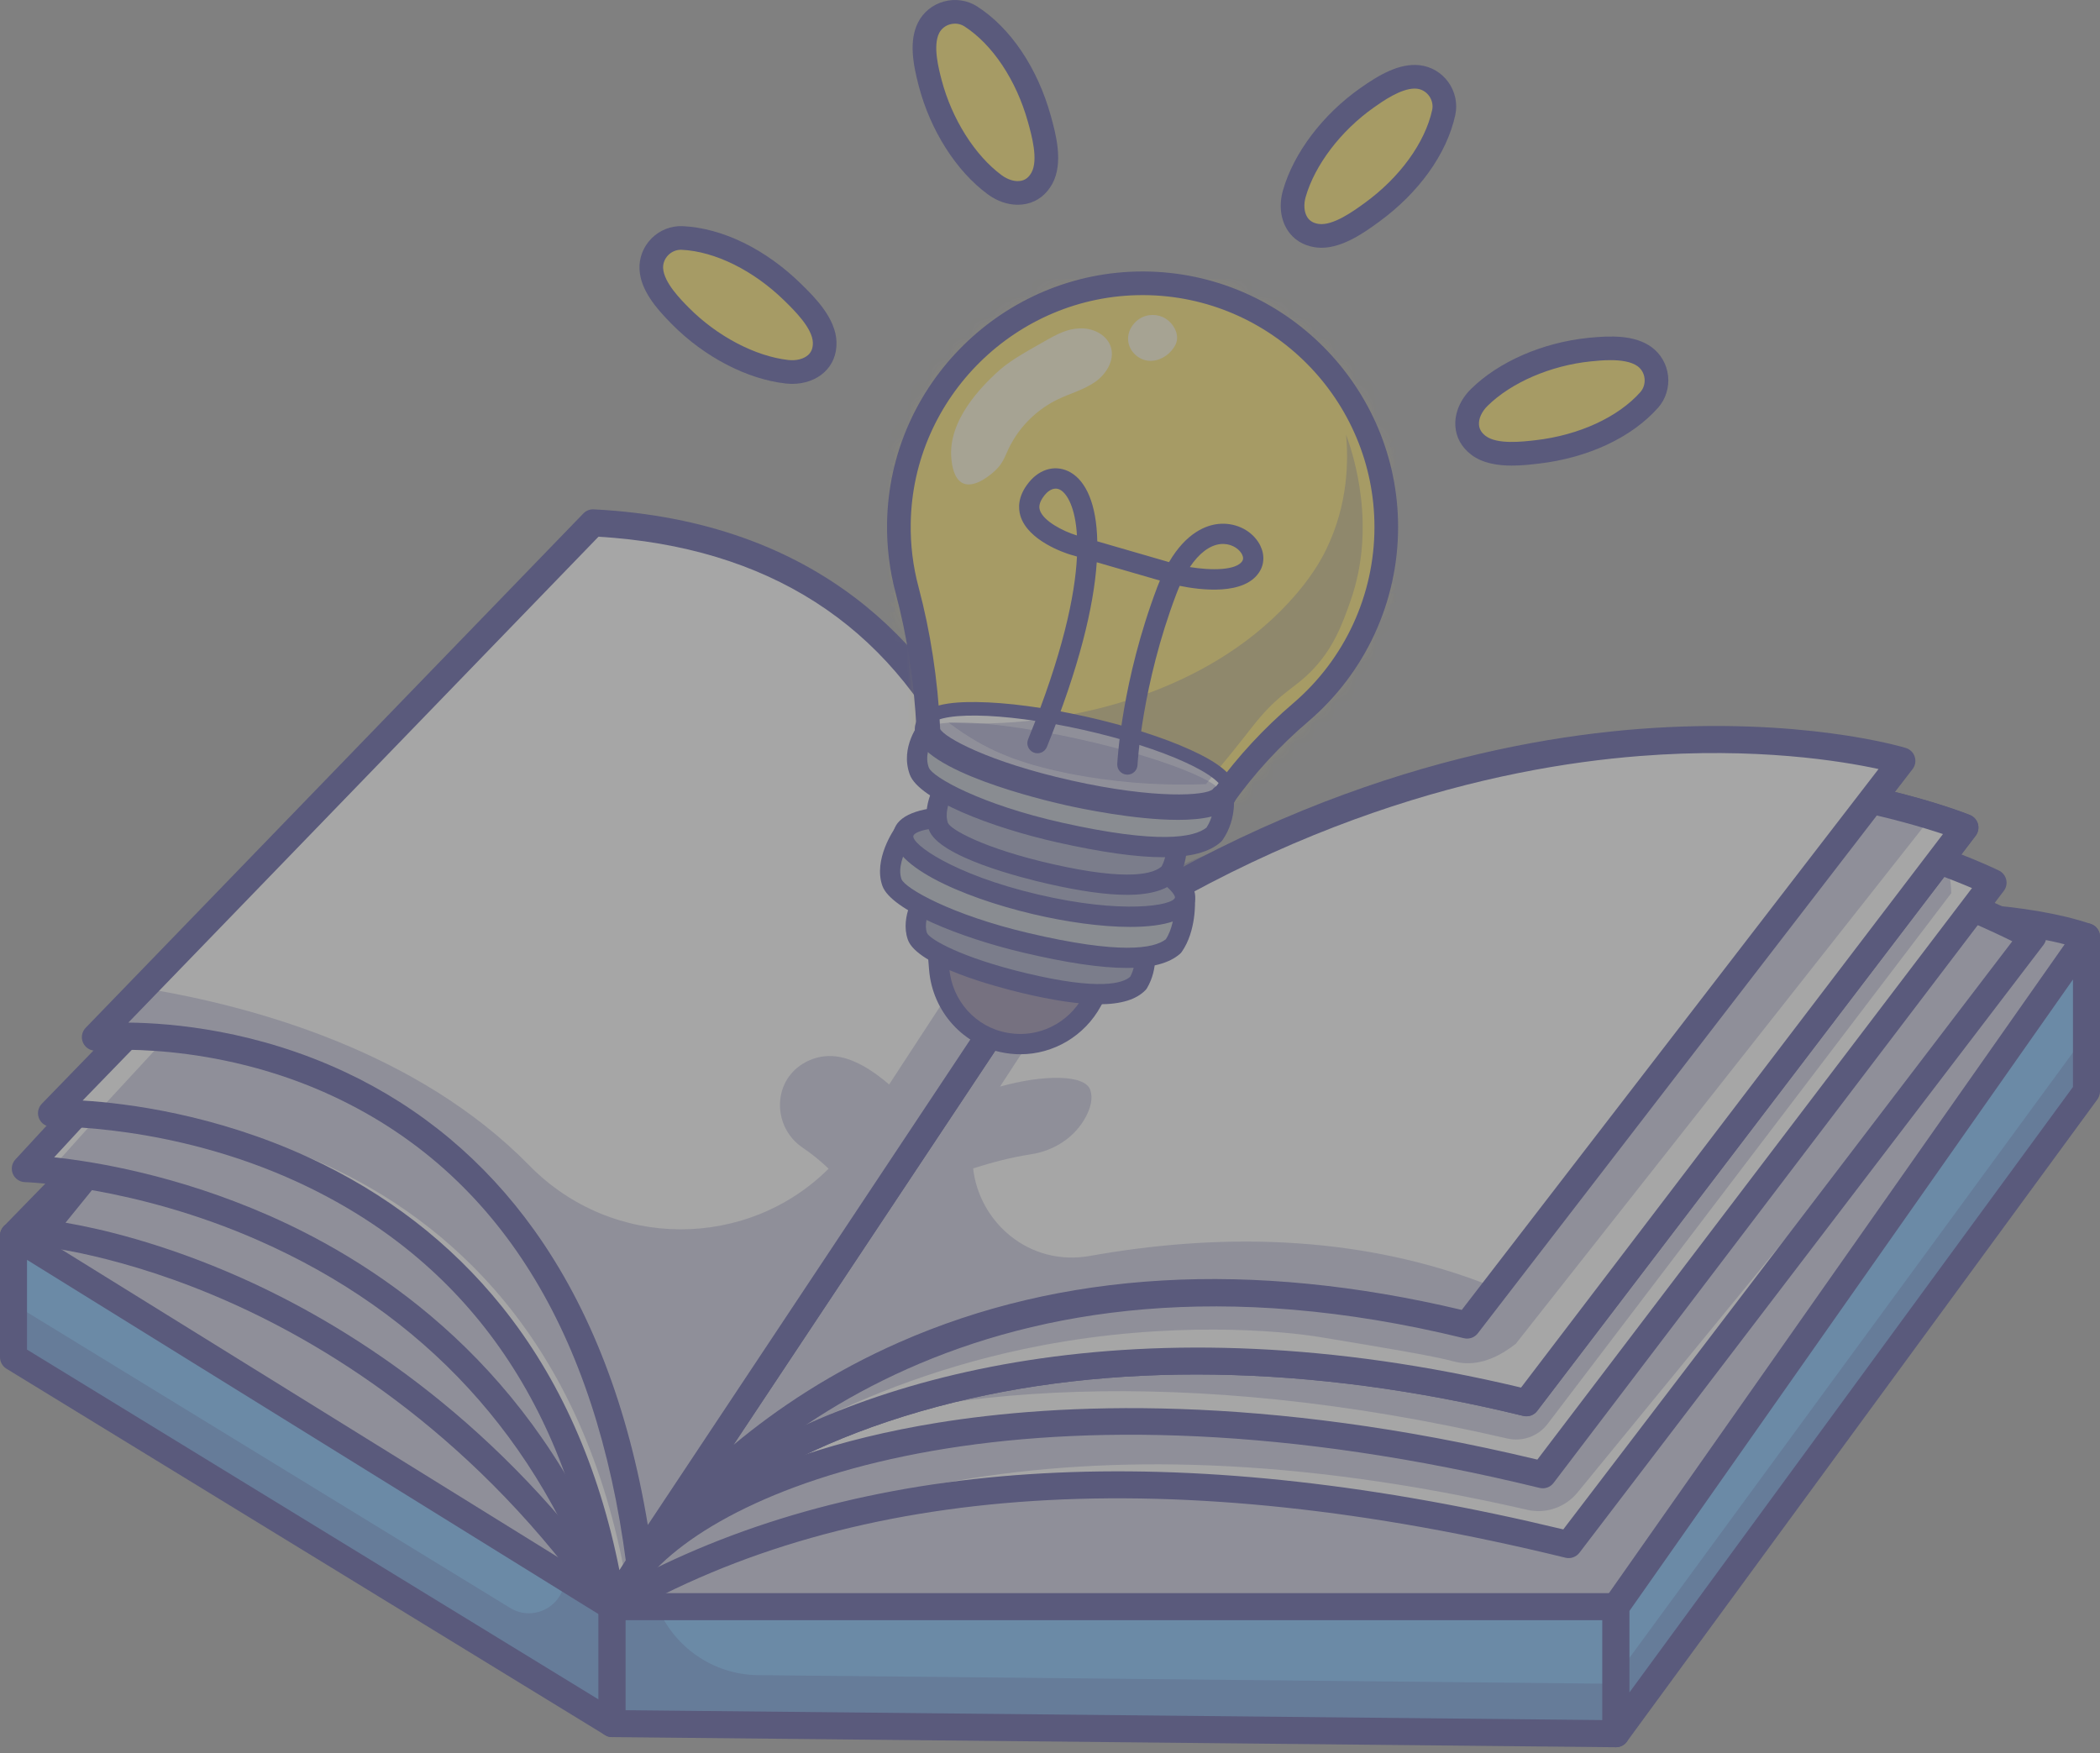 <svg width="103" height="86" viewBox="0 0 103 86" fill="none" xmlns="http://www.w3.org/2000/svg">
<rect x="0" y="0" width="103" height="86" fill="#808080" stroke="none"/>
<g id="Group" opacity="0.3">
<g id="Group_2">
<path id="Vector" d="M0.662 60.606L30.022 30.484L47.952 50.916C47.952 50.916 90.135 41.806 102.337 45.947L79.258 81.922L30.022 81.146L0.662 60.606Z" fill="white"/>
<g id="Group_3" opacity="0.3">
<path id="Vector_2" d="M0.662 60.606L30.022 30.484L47.952 50.916C47.952 50.916 90.135 41.806 102.337 45.947L79.258 81.922L30.022 81.146L0.662 60.606Z" fill="#000072"/>
</g>
<path id="Vector_3" d="M79.258 82.585H79.247L30.011 81.808C29.879 81.806 29.75 81.764 29.642 81.689L0.283 61.149C0.123 61.038 0.021 60.862 0.003 60.669C-0.015 60.475 0.052 60.283 0.188 60.144L29.548 30.022C29.677 29.89 29.856 29.817 30.04 29.822C30.224 29.827 30.399 29.909 30.52 30.048L48.194 50.188C52.708 49.229 90.796 41.331 102.55 45.32C102.744 45.386 102.896 45.536 102.963 45.729C103.03 45.921 103.005 46.134 102.895 46.306L79.816 82.28C79.694 82.47 79.484 82.585 79.258 82.585L79.258 82.585ZM30.235 80.486L78.9 81.254L101.305 46.329C88.434 42.924 48.503 51.475 48.092 51.564C47.856 51.615 47.613 51.534 47.455 51.354L29.997 31.46L1.681 60.51L30.236 80.486H30.235Z" fill="#000072"/>
</g>
<path id="Vector_4" d="M0.662 60.606V66.569L30.021 84.541V78.806L0.662 60.606Z" fill="#39A1FF"/>
<g id="Group_4" opacity="0.3">
<path id="Vector_5" d="M27.703 77.368C27.703 78.744 26.196 79.588 25.023 78.87L0.662 63.958V66.569L30.022 84.541V78.806L27.703 77.368Z" fill="#000072"/>
</g>
<path id="Vector_6" d="M30.022 85.204C29.902 85.204 29.782 85.171 29.676 85.106L0.316 67.134C0.12 67.014 0 66.8 0 66.569V60.606C0 60.366 0.13 60.145 0.34 60.028C0.55 59.911 0.807 59.917 1.012 60.043L30.371 78.243C30.566 78.364 30.685 78.576 30.685 78.806V84.541C30.685 84.781 30.555 85.002 30.346 85.119C30.245 85.176 30.133 85.204 30.022 85.204H30.022ZM1.325 66.198L29.359 83.359V79.174L1.325 61.796V66.198Z" fill="#000072"/>
<path id="Vector_7" d="M30.021 78.806V84.541L79.258 85.038V78.806H30.021Z" fill="#39A1FF"/>
<g id="Group_5" opacity="0.3">
<path id="Vector_8" d="M37.19 82.166C34.95 82.143 33.042 80.76 32.244 78.806H30.023V84.541L79.259 85.038V82.59L37.19 82.166H37.19Z" fill="#000072"/>
</g>
<path id="Vector_9" d="M79.258 85.701H79.251L30.015 85.204C29.652 85.2 29.359 84.904 29.359 84.541V78.806C29.359 78.44 29.656 78.144 30.022 78.144H79.258C79.624 78.144 79.92 78.44 79.92 78.806V85.038C79.92 85.215 79.85 85.384 79.724 85.509C79.6 85.632 79.432 85.701 79.258 85.701ZM30.684 83.885L78.596 84.369V79.468H30.684V83.885Z" fill="#000072"/>
<path id="Vector_10" d="M102.337 45.947L79.258 78.806V85.038L102.337 53.532V45.947Z" fill="#FF926B"/>
<path id="Vector_11" d="M102.337 45.947L79.258 78.806V85.038L102.337 53.532V45.947Z" fill="#39A1FF"/>
<g id="Group_6" opacity="0.3">
<path id="Vector_12" d="M79.258 85.038L102.337 53.532V50.717L79.258 82.222V85.038Z" fill="#000072"/>
</g>
<path id="Vector_13" d="M79.258 85.701C79.189 85.701 79.12 85.69 79.052 85.668C78.78 85.579 78.596 85.325 78.596 85.038V78.806C78.596 78.67 78.637 78.537 78.716 78.425L101.795 45.566C101.961 45.33 102.261 45.228 102.537 45.315C102.813 45.403 103 45.658 103 45.947V53.533C103 53.673 102.955 53.81 102.872 53.924L79.793 85.429C79.665 85.603 79.465 85.7 79.258 85.7L79.258 85.701ZM79.92 79.016V83.013L101.674 53.316V48.044L79.92 79.016Z" fill="#000072"/>
<g id="Group_7">
<path id="Vector_14" d="M30.021 78.806L48.446 50C48.446 50 49.48 33.098 28.089 28.259L1.959 60.469C1.959 60.469 18.192 61.849 30.021 78.806Z" fill="white"/>
<g id="Group_8" opacity="0.3">
<path id="Vector_15" d="M30.021 78.806L48.446 50C48.446 50 49.48 33.098 28.089 28.259L1.959 60.469C1.959 60.469 18.192 61.849 30.021 78.806Z" fill="#000072"/>
</g>
<path id="Vector_16" d="M30.021 79.469C29.805 79.469 29.602 79.363 29.478 79.185C23.471 70.573 16.298 66.124 11.339 63.908C5.957 61.502 1.943 61.132 1.902 61.129C1.658 61.107 1.445 60.953 1.35 60.727C1.254 60.501 1.29 60.241 1.444 60.051L27.574 27.842C27.733 27.646 27.988 27.557 28.235 27.613C39.537 30.17 44.613 36.113 46.881 40.648C49.348 45.581 49.118 49.861 49.107 50.041C49.1 50.154 49.065 50.263 49.004 50.358L30.579 79.164C30.46 79.35 30.256 79.465 30.035 79.469C30.03 79.469 30.026 79.469 30.021 79.469V79.469ZM3.214 59.974C4.835 60.251 7.968 60.956 11.824 62.673C16.795 64.886 23.915 69.263 29.992 77.622L47.789 49.797C47.802 48.988 47.736 45.285 45.666 41.181C42.593 35.086 36.766 30.988 28.343 28.998L3.214 59.974V59.974Z" fill="#000072"/>
</g>
<g id="Group_9">
<path id="Vector_17" d="M30.021 78.806L48.446 50C48.446 50 49.48 33.098 28.089 28.259L1.241 57.321C1.241 57.321 22.719 57.873 30.021 78.806Z" fill="white"/>
<g id="Group_10" opacity="0.3">
<path id="Vector_18" d="M30.523 78.806L48.446 50C48.446 50 49.452 33.098 28.643 28.259L2.526 57.321C2.526 57.321 23.42 57.873 30.523 78.806H30.523Z" fill="#000072"/>
</g>
<path id="Vector_19" d="M30.022 79.468C29.996 79.468 29.97 79.467 29.944 79.464C29.692 79.434 29.479 79.264 29.396 79.024C26.436 70.541 20.81 64.423 12.673 60.841C6.577 58.157 1.277 57.985 1.224 57.983C0.965 57.976 0.733 57.818 0.631 57.578C0.53 57.339 0.579 57.063 0.755 56.872L27.602 27.81C27.763 27.636 28.004 27.561 28.235 27.613C39.538 30.17 44.614 36.112 46.882 40.648C49.349 45.581 49.119 49.861 49.108 50.041C49.101 50.153 49.066 50.262 49.005 50.357L30.58 79.163C30.457 79.355 30.246 79.469 30.022 79.469L30.022 79.468ZM2.657 56.765C4.683 56.983 8.675 57.64 13.16 59.607C18.785 62.074 26.195 67.135 30.181 77.327L47.79 49.797C47.803 48.988 47.736 45.285 45.667 41.181C42.59 35.079 36.754 30.979 28.315 28.991L2.657 56.765Z" fill="#000072"/>
</g>
<g id="Group_11">
<path id="Vector_20" d="M30.023 78.806L48.447 50C48.447 50 49.481 33.098 28.09 28.259L2.526 54.602C2.526 54.602 26.199 53.898 30.023 78.806Z" fill="white"/>
<g id="Group_12" opacity="0.3">
<path id="Vector_21" d="M30.911 78.806L48.447 50C48.447 50 49.43 33.098 29.071 28.259L4.741 54.602C4.741 54.602 27.272 53.898 30.911 78.806H30.911Z" fill="#000072"/>
</g>
<path id="Vector_22" d="M30.022 79.468C29.977 79.468 29.931 79.464 29.885 79.454C29.615 79.397 29.409 79.179 29.367 78.906C27.82 68.831 22.855 61.792 14.61 57.987C8.424 55.132 2.602 55.262 2.545 55.264C2.271 55.271 2.028 55.115 1.92 54.869C1.811 54.622 1.862 54.334 2.05 54.141L27.613 27.798C27.774 27.632 28.01 27.562 28.235 27.613C39.538 30.17 44.614 36.113 46.882 40.648C49.349 45.581 49.119 49.861 49.108 50.041C49.101 50.154 49.066 50.263 49.005 50.358L30.58 79.164C30.457 79.356 30.245 79.469 30.022 79.469V79.468ZM4.052 53.981C6.26 54.117 10.547 54.663 15.117 56.761C18.925 58.51 22.126 60.98 24.63 64.102C27.445 67.61 29.375 71.949 30.381 77.016L47.791 49.797C47.803 48.989 47.737 45.285 45.668 41.181C42.589 35.077 36.749 30.976 28.305 28.989L4.052 53.981V53.981Z" fill="#000072"/>
</g>
<path id="Vector_23" d="M50.227 48.219L30.021 78.806C38.731 73.774 53.059 69.921 76.939 75.762L99.703 45.943C99.703 45.943 73.372 31.277 50.227 48.219V48.219Z" fill="white"/>
<g id="Group_13" opacity="0.3">
<path id="Vector_24" d="M50.227 48.219L30.021 78.806C38.55 73.879 51.938 68.784 74.911 74.057C75.824 74.267 76.776 73.936 77.37 73.212L99.703 45.944C99.703 45.944 73.372 31.277 50.227 48.219Z" fill="#000072"/>
</g>
<path id="Vector_25" d="M30.022 79.468C29.844 79.468 29.668 79.397 29.539 79.26C29.329 79.036 29.3 78.697 29.469 78.441L49.674 47.854C49.718 47.789 49.772 47.731 49.836 47.685C55.198 43.76 61.177 41.196 67.607 40.064C72.745 39.16 78.177 39.163 83.752 40.074C93.233 41.624 99.753 45.213 100.026 45.365C100.194 45.458 100.313 45.62 100.352 45.809C100.391 45.997 100.347 46.193 100.23 46.346L77.466 76.164C77.306 76.374 77.037 76.468 76.782 76.406C57.538 71.699 41.917 72.699 30.353 79.38C30.25 79.44 30.135 79.468 30.022 79.468ZM50.714 48.684L32.016 76.989C43.525 71.309 58.53 70.645 76.675 75.017L98.698 46.169C96.787 45.22 91.037 42.601 83.493 41.375C75.007 39.995 62.443 40.147 50.714 48.684Z" fill="#000072"/>
<path id="Vector_26" d="M50.227 48.219L31.044 77.258C35.474 71.488 51.789 66.498 75.669 72.339L97.754 43.297C97.754 43.297 73.373 31.277 50.227 48.219Z" fill="white"/>
<g id="Group_14" opacity="0.3">
<path id="Vector_27" d="M49.505 47.025L35.623 68.039C34.581 69.616 36.174 71.594 37.942 70.923C45.602 68.017 58.035 66.876 73.924 70.558C74.669 70.73 75.446 70.45 75.908 69.842L95.705 43.809C95.663 42.562 95.338 41.587 94.841 40.814C88.971 31.677 54.987 44.452 50.308 46.243C50.041 46.504 49.773 46.764 49.505 47.025L49.505 47.025Z" fill="#000072"/>
</g>
<path id="Vector_28" d="M31.044 77.921C30.911 77.921 30.776 77.881 30.66 77.798C30.369 77.591 30.295 77.191 30.491 76.893L49.675 47.854C49.718 47.789 49.773 47.731 49.836 47.685C55.189 43.766 61.055 41.065 67.272 39.657C72.243 38.53 77.446 38.224 82.736 38.746C91.741 39.634 97.794 42.578 98.048 42.703C98.225 42.79 98.354 42.953 98.4 43.145C98.445 43.337 98.402 43.541 98.282 43.698L76.197 72.74C76.038 72.95 75.768 73.045 75.512 72.982C50.764 66.93 35.425 72.641 31.57 77.662C31.44 77.831 31.243 77.921 31.044 77.921V77.921ZM50.715 48.684L34.166 73.735C37.114 71.945 41.181 70.567 45.957 69.79C51.945 68.817 61.895 68.349 75.404 71.593L96.722 43.56C94.849 42.761 89.566 40.744 82.555 40.059C74.504 39.273 62.454 40.134 50.714 48.684L50.715 48.684Z" fill="#000072"/>
<g id="Group_15">
<path id="Vector_29" d="M50.227 48.219L31.371 76.605C35.801 70.834 50.988 62.964 74.868 68.805L96.374 40.592C96.374 40.592 73.372 31.278 50.227 48.22V48.219Z" fill="white"/>
<path id="Vector_30" d="M31.371 77.268C31.238 77.268 31.103 77.228 30.986 77.144C30.695 76.937 30.622 76.536 30.82 76.239L49.675 47.853C49.719 47.788 49.773 47.731 49.836 47.684C61.942 38.823 74.008 37.197 81.996 37.39C90.661 37.601 96.383 39.88 96.623 39.977C96.814 40.055 96.958 40.217 97.013 40.416C97.067 40.616 97.026 40.829 96.901 40.993L75.395 69.207C75.236 69.416 74.967 69.512 74.711 69.449C64.322 66.908 54.392 66.749 45.997 68.991C36.724 71.467 32.86 75.754 31.897 77.008C31.767 77.178 31.57 77.267 31.371 77.267V77.268ZM50.714 48.684L34.913 72.471C42.121 67.48 55.902 63.593 74.604 68.06L95.298 40.91C93.421 40.284 88.49 38.866 81.908 38.713C74.158 38.529 62.467 40.119 50.714 48.684Z" fill="#000072"/>
</g>
<path id="Vector_31" d="M50.227 48.219L31.371 76.605C35.801 70.834 50.988 62.964 74.868 68.805L96.374 40.592C96.374 40.592 73.373 31.278 50.227 48.22V48.219Z" fill="white"/>
<path id="Vector_32" d="M31.371 77.268C31.238 77.268 31.103 77.228 30.986 77.144C30.695 76.937 30.622 76.536 30.82 76.239L49.675 47.853C49.719 47.788 49.773 47.731 49.836 47.684C61.942 38.823 74.008 37.197 81.996 37.39C90.661 37.601 96.383 39.88 96.623 39.977C96.814 40.055 96.958 40.217 97.013 40.416C97.067 40.616 97.026 40.829 96.901 40.993L75.395 69.207C75.236 69.416 74.967 69.512 74.711 69.449C64.322 66.908 54.392 66.749 45.997 68.991C36.724 71.467 32.86 75.754 31.897 77.008C31.767 77.178 31.57 77.267 31.371 77.267V77.268ZM50.714 48.684L34.913 72.471C42.121 67.48 55.902 63.593 74.604 68.06L95.298 40.91C93.421 40.284 88.49 38.866 81.908 38.713C74.158 38.529 62.467 40.119 50.714 48.684Z" fill="#000072"/>
<g id="Group_16" opacity="0.3">
<path id="Vector_33" d="M48.97 47.431L30.378 73.618C33.399 72.413 36.421 71.209 39.443 70.005C42.53 68.422 46.433 66.882 51.073 65.998C57.462 64.781 62.835 65.269 64.738 65.584C67.918 66.11 70.225 66.492 71.309 66.779C71.356 66.792 71.489 66.827 71.674 66.849C72.727 66.974 73.664 66.449 74.347 65.912L94.47 40.394C94.47 40.394 71.791 31.801 48.97 47.431Z" fill="#000072"/>
</g>
<path id="Vector_34" d="M50.227 48.219L31.371 76.605C35.801 70.834 48.078 59.155 71.958 64.996L93.282 37.321C93.282 37.321 73.372 31.277 50.227 48.219Z" fill="white"/>
<path id="Vector_35" d="M31.371 77.268C31.238 77.268 31.103 77.228 30.986 77.144C30.695 76.937 30.622 76.536 30.82 76.239L49.675 47.853C49.719 47.788 49.773 47.731 49.836 47.684C61.918 38.841 73.116 36.317 80.383 35.756C88.287 35.148 93.266 36.624 93.475 36.687C93.683 36.75 93.847 36.912 93.913 37.119C93.98 37.327 93.94 37.553 93.807 37.725L72.483 65.4C72.323 65.608 72.055 65.701 71.801 65.639C48.111 59.845 36.003 71.66 31.897 77.009C31.767 77.178 31.57 77.268 31.371 77.268ZM50.714 48.684L35.973 70.875C38.145 69.063 40.834 67.28 44.104 65.84C52.072 62.329 61.354 61.795 71.696 64.251L92.138 37.721C90.348 37.331 86.141 36.633 80.417 37.083C73.357 37.637 62.48 40.101 50.714 48.684H50.714Z" fill="#000072"/>
<path id="Vector_36" d="M31.371 76.605L50.227 48.219C50.227 48.219 50.132 26.721 29.09 25.646L4.679 50.875C4.679 50.875 27.71 48.461 31.371 76.605H31.371Z" fill="white"/>
<path id="Vector_37" d="M31.371 77.268C31.321 77.268 31.271 77.262 31.221 77.251C30.952 77.188 30.75 76.965 30.714 76.691C29.23 65.284 24.422 57.587 16.424 53.811C10.442 50.987 4.803 51.528 4.747 51.534C4.469 51.56 4.204 51.415 4.082 51.164C3.961 50.914 4.008 50.614 4.202 50.414L28.613 25.185C28.746 25.048 28.93 24.971 29.123 24.984C40.317 25.556 45.646 31.86 48.145 37.048C50.833 42.628 50.888 47.991 50.889 48.217C50.889 48.348 50.851 48.477 50.778 48.586L31.922 76.972C31.798 77.16 31.589 77.268 31.37 77.268L31.371 77.268ZM6.294 50.158C8.499 50.181 12.588 50.548 16.933 52.586C20.646 54.327 23.762 56.931 26.194 60.326C28.947 64.166 30.82 69.03 31.774 74.8L49.559 48.028C49.522 47.025 49.226 42.319 46.932 37.583C43.56 30.617 37.647 26.83 29.355 26.325L6.294 50.159L6.294 50.158Z" fill="#000072"/>
<g id="Group_17" opacity="0.3">
<path id="Vector_38" d="M53.468 61.601C50.455 62.139 48.021 59.927 47.73 57.31C48.655 57.014 49.624 56.762 50.569 56.618C51.709 56.444 52.734 55.781 53.268 54.76C53.496 54.324 53.616 53.864 53.474 53.456C53.206 52.688 51.141 52.709 49.05 53.297L54.059 45.602C52.794 46.408 51.516 47.276 50.227 48.219C50.227 48.219 50.218 46.431 49.703 43.862L43.61 53.193C42.794 52.488 41.796 51.848 40.83 51.8C40.278 51.772 39.781 51.924 39.361 52.186C37.864 53.121 37.907 55.31 39.371 56.296C39.745 56.548 40.184 56.885 40.641 57.323C36.677 61.275 30.073 61.36 25.957 57.161C20.515 51.609 12.546 49.368 7.012 48.463L4.679 50.875C4.679 50.875 27.71 48.461 31.371 76.605C35.802 70.834 48.078 59.155 71.958 64.996L73.363 63.173C66.501 60.381 59.312 60.556 53.468 61.601Z" fill="#000072"/>
</g>
<g id="Group_18" opacity="0.55">
<g id="Clip path group">
<mask id="mask0_10494_616" style="mask-type:luminance" maskUnits="userSpaceOnUse" x="44" y="13" width="24" height="27">
<g id="clippath">
<path id="Vector_39" d="M67.994 25.85C67.994 29.488 66.368 32.744 63.805 34.935C62.359 36.171 61.069 37.567 59.974 39.113L59.927 39.08C59.396 39.774 56.177 39.69 52.426 38.85C48.656 38.006 45.697 36.704 45.537 35.85C45.537 35.815 45.535 35.78 45.532 35.747V35.741C45.419 33.444 45.083 31.163 44.49 28.936C44.21 27.89 44.069 26.787 44.089 25.645C44.197 19.137 49.587 13.866 56.094 13.896C62.672 13.926 67.994 19.266 67.994 25.851L67.994 25.85Z" fill="white"/>
</g>
</mask>
<g mask="url(#mask0_10494_616)">
<g id="Group_19">
<path id="Vector_40" d="M67.994 13.866H44.069V39.774H67.994V13.866Z" fill="#FFE610"/>
<path id="Vector_41" d="M51.051 39.956H47.373V40.888C46.175 40.562 45.004 40.178 43.863 39.741H43.887V13.684H68.176V39.956H51.051V39.956Z" fill="#FFE610"/>
<path id="Vector_42" d="M51.138 41.165C48.67 40.756 46.302 40.106 44.054 39.245C43.773 39.137 43.494 39.026 43.217 38.911H43.887V13.684H68.176V39.675H68.89C67.786 40.057 66.66 40.387 65.516 40.662V39.956H51.137V41.165L51.138 41.165Z" fill="#FFE611"/>
<path id="Vector_43" d="M51.224 40.64C48.793 40.237 46.46 39.597 44.245 38.748C43.968 38.642 43.693 38.532 43.42 38.42H43.887V13.684H68.176V39.172H68.716C67.629 39.549 66.519 39.874 65.392 40.145V39.956H51.224V40.64H51.224Z" fill="#FFE512"/>
<path id="Vector_44" d="M51.311 40.115C48.916 39.719 46.618 39.088 44.436 38.252C43.89 38.042 43.352 37.821 42.821 37.586H43.887V13.684H68.175V38.669H68.543C67.471 39.04 66.378 39.36 65.267 39.627C60.826 40.695 56.101 40.909 51.311 40.115L51.311 40.115Z" fill="#FFE513"/>
<path id="Vector_45" d="M51.399 39.591C49.04 39.2 46.776 38.579 44.627 37.755C44.09 37.55 43.56 37.331 43.037 37.1H43.888V13.684H68.176V38.166H68.37C67.314 38.532 66.238 38.847 65.144 39.11C60.77 40.162 56.117 40.373 51.399 39.591V39.591Z" fill="#FEE414"/>
<path id="Vector_46" d="M51.485 39.066C49.163 38.681 46.934 38.07 44.818 37.259C44.289 37.056 43.767 36.841 43.252 36.614H43.887V13.684H68.176V37.664H68.196C67.157 38.023 66.097 38.334 65.02 38.593C60.712 39.628 56.131 39.837 51.485 39.066Z" fill="#FEE415"/>
<path id="Vector_47" d="M51.573 38.542C49.286 38.163 47.092 37.561 45.009 36.763C44.488 36.563 43.974 36.351 43.468 36.127H43.888V13.684H68.176V36.886H68.786C68.533 36.981 68.278 37.073 68.022 37.161C66.999 37.515 65.956 37.821 64.896 38.076C60.656 39.095 56.146 39.3 51.573 38.542Z" fill="#FEE416"/>
<path id="Vector_48" d="M51.659 38.017C49.408 37.644 47.249 37.052 45.199 36.266C44.687 36.07 44.181 35.861 43.683 35.641H43.887V13.684H68.176V36.099H69.344C68.85 36.297 68.352 36.484 67.848 36.658C66.841 37.007 65.815 37.308 64.772 37.559C60.598 38.562 56.16 38.763 51.659 38.017H51.659Z" fill="#FEE317"/>
<path id="Vector_49" d="M51.746 37.493C49.532 37.126 47.407 36.543 45.391 35.77C44.886 35.577 44.389 35.371 43.898 35.155C43.653 35.046 43.41 34.935 43.168 34.821H43.888V13.685H68.176V35.606H69.146C68.661 35.801 68.171 35.984 67.675 36.156C66.685 36.499 65.675 36.795 64.648 37.042C60.542 38.029 56.175 38.227 51.746 37.493H51.746Z" fill="#FEE318"/>
<path id="Vector_50" d="M51.833 36.968C49.655 36.607 47.565 36.034 45.581 35.273C44.589 34.893 43.624 34.466 42.687 33.995H43.887V13.684H68.176V35.112H68.949C68.471 35.304 67.989 35.484 67.501 35.652C66.527 35.99 65.534 36.281 64.524 36.524C60.485 37.495 56.189 37.69 51.833 36.967V36.968Z" fill="#FEE319"/>
<path id="Vector_51" d="M51.92 36.444C49.779 36.089 47.723 35.525 45.772 34.777C44.797 34.403 43.847 33.983 42.926 33.52H43.887V13.685H68.176V34.619H68.751C68.281 34.807 67.807 34.984 67.328 35.151C66.369 35.483 65.392 35.769 64.399 36.008C60.428 36.962 56.203 37.154 51.92 36.444L51.92 36.444Z" fill="#FEE21A"/>
<path id="Vector_52" d="M52.007 35.919C49.901 35.57 47.881 35.016 45.963 34.281C45.004 33.913 44.071 33.5 43.165 33.044H43.888V13.684H68.176V34.125H68.553C68.092 34.31 67.626 34.484 67.154 34.648C66.212 34.974 65.251 35.255 64.275 35.49C60.371 36.429 56.218 36.617 52.007 35.919V35.919Z" fill="#FEE21B"/>
<path id="Vector_53" d="M52.094 35.395C50.025 35.051 48.039 34.507 46.154 33.784C45.212 33.423 44.294 33.017 43.404 32.57H43.888V13.685H68.176V33.632H68.356C67.902 33.813 67.444 33.985 66.981 34.145C66.055 34.466 65.111 34.743 64.152 34.973C60.314 35.896 56.233 36.081 52.094 35.395L52.094 35.395Z" fill="#FDE11C"/>
<path id="Vector_54" d="M52.181 34.87C50.148 34.533 48.197 33.998 46.345 33.288C45.419 32.933 44.518 32.534 43.643 32.094H43.887V13.684H68.176V32.861H68.823C68.602 32.956 68.381 33.048 68.158 33.137C67.713 33.316 67.262 33.484 66.807 33.642C65.898 33.957 64.97 34.229 64.027 34.455C60.257 35.361 56.247 35.544 52.181 34.87V34.87Z" fill="#FDE11D"/>
<path id="Vector_55" d="M52.268 34.345C50.271 34.014 48.355 33.489 46.536 32.792C45.626 32.443 44.741 32.051 43.882 31.62H43.887V13.685H68.176V32.086H69.258C67.547 32.871 65.755 33.494 63.903 33.939C60.2 34.829 56.261 35.008 52.267 34.346L52.268 34.345Z" fill="#FDE11E"/>
<path id="Vector_56" d="M52.355 33.821C50.394 33.496 48.513 32.98 46.727 32.295C45.834 31.953 44.965 31.568 44.121 31.144C43.7 30.932 43.285 30.71 42.876 30.479H43.888V13.684H68.176V31.602H69.038C67.358 32.373 65.598 32.984 63.779 33.421C60.144 34.295 56.276 34.471 52.355 33.821L52.355 33.821Z" fill="#FDE01F"/>
<path id="Vector_57" d="M52.442 33.296C50.517 32.977 48.671 32.471 46.918 31.799C46.041 31.463 45.188 31.086 44.36 30.669C43.946 30.461 43.539 30.244 43.138 30.017H43.887V13.685H68.176V31.119H68.816C67.167 31.875 65.44 32.476 63.655 32.904C60.087 33.762 56.291 33.935 52.441 33.297L52.442 33.296Z" fill="#FDE020"/>
<path id="Vector_58" d="M52.529 32.772C50.64 32.459 48.829 31.962 47.108 31.302C46.248 30.973 45.411 30.602 44.599 30.194C44.193 29.99 43.793 29.776 43.399 29.553H43.887V13.684H68.176V30.635H68.595C66.977 31.377 65.282 31.966 63.531 32.387C60.029 33.229 56.305 33.397 52.529 32.772Z" fill="#FDDF21"/>
<path id="Vector_59" d="M52.615 32.247C50.763 31.94 48.986 31.453 47.299 30.806C46.455 30.483 45.634 30.119 44.838 29.719C44.439 29.518 44.047 29.309 43.661 29.09H43.887V13.684H68.175V30.151H68.373C66.786 30.879 65.124 31.457 63.406 31.869C59.972 32.695 56.319 32.861 52.615 32.247Z" fill="#FDDF22"/>
<path id="Vector_60" d="M52.702 31.723C49.07 31.12 45.733 29.811 42.807 27.959H43.887V13.684H68.175V29.106H69.305C68.925 29.302 68.541 29.49 68.152 29.668C66.596 30.381 64.966 30.948 63.282 31.353C59.915 32.162 56.334 32.325 52.702 31.723Z" fill="#FCDF23"/>
<path id="Vector_61" d="M52.789 31.198C49.23 30.608 45.959 29.325 43.092 27.509H43.887V13.685H68.176V28.633H69.061C68.689 28.826 68.312 29.01 67.931 29.184C66.406 29.884 64.808 30.439 63.158 30.835C59.858 31.629 56.348 31.788 52.789 31.198H52.789Z" fill="#FCDE24"/>
<path id="Vector_62" d="M52.876 30.674C49.39 30.095 46.185 28.838 43.376 27.06H43.887V13.684H68.176V28.161H68.817C68.453 28.35 68.084 28.53 67.71 28.701C66.216 29.386 64.651 29.93 63.035 30.318C59.802 31.095 56.363 31.251 52.876 30.674Z" fill="#FCDE25"/>
<path id="Vector_63" d="M52.963 30.149C49.549 29.583 46.411 28.352 43.66 26.61H43.887V13.684H68.176V27.688H68.573C68.216 27.873 67.855 28.05 67.489 28.217C66.026 28.888 64.494 29.42 62.911 29.801C59.745 30.562 56.378 30.715 52.963 30.148V30.149Z" fill="#FCDE27"/>
<path id="Vector_64" d="M53.051 29.624C49.709 29.07 46.637 27.866 43.945 26.161C43.608 25.948 43.278 25.727 42.953 25.498H43.888V13.685H68.176V26.649H69.362C68.683 27.044 67.984 27.406 67.268 27.734C65.836 28.39 64.336 28.911 62.787 29.284C59.688 30.029 56.392 30.178 53.05 29.624H53.051Z" fill="#FCDD28"/>
<path id="Vector_65" d="M53.137 29.1C49.868 28.558 46.863 27.379 44.229 25.711C43.9 25.503 43.576 25.287 43.259 25.063H43.888V13.685H68.176V26.189H69.096C68.431 26.575 67.747 26.929 67.047 27.25C65.646 27.893 64.179 28.402 62.663 28.767C59.631 29.496 56.407 29.642 53.138 29.1L53.137 29.1Z" fill="#FCDD29"/>
<path id="Vector_66" d="M53.224 28.575C50.027 28.045 47.089 26.893 44.513 25.262C43.869 24.854 43.248 24.417 42.65 23.951H43.887V13.684H68.176V25.729H68.829C68.179 26.106 67.51 26.452 66.826 26.766C65.456 27.394 64.021 27.893 62.538 28.249C59.574 28.962 56.421 29.105 53.224 28.575Z" fill="#FCDC2A"/>
<path id="Vector_67" d="M53.312 28.051C50.187 27.533 47.316 26.406 44.798 24.812C44.169 24.414 43.561 23.986 42.977 23.532H43.888V13.685H68.176V25.269H68.563C67.928 25.638 67.274 25.976 66.605 26.283C65.266 26.897 63.863 27.384 62.415 27.732C59.517 28.429 56.436 28.569 53.311 28.051H53.312Z" fill="#FBDC2B"/>
<path id="Vector_68" d="M53.398 27.526C50.346 27.02 47.541 25.92 45.082 24.363C44.467 23.974 43.874 23.556 43.304 23.112H43.888V13.685H68.176V24.809H68.296C67.675 25.169 67.037 25.5 66.383 25.8C65.076 26.399 63.706 26.875 62.29 27.215C59.46 27.896 56.45 28.032 53.398 27.526L53.398 27.526Z" fill="#FBDC2C"/>
<path id="Vector_69" d="M53.485 27.002C50.505 26.508 47.767 25.433 45.366 23.913C44.766 23.533 44.187 23.126 43.63 22.692H43.887V13.685H68.176V23.8H68.925C68.631 23.99 68.332 24.173 68.029 24.349C67.423 24.7 66.8 25.023 66.162 25.316C64.885 25.901 63.548 26.366 62.166 26.698C59.403 27.362 56.465 27.495 53.485 27.002H53.485Z" fill="#FBDB2D"/>
<path id="Vector_70" d="M53.572 26.477C50.664 25.995 47.992 24.947 45.65 23.464C45.064 23.093 44.499 22.695 43.956 22.272C43.685 22.061 43.419 21.843 43.158 21.619H43.886V13.685H68.175V23.354H68.635C68.348 23.539 68.057 23.717 67.762 23.889C67.171 24.232 66.563 24.547 65.94 24.832C64.694 25.404 63.389 25.857 62.041 26.181C59.346 26.829 56.478 26.959 53.571 26.477H53.572Z" fill="#FBDB2E"/>
<path id="Vector_71" d="M53.659 25.952C50.824 25.482 48.219 24.461 45.934 23.014C44.792 22.291 43.731 21.462 42.761 20.543H43.887V13.684H68.176V22.345H69.173C64.842 25.445 59.328 26.892 53.659 25.952V25.952Z" fill="#FBDA2F"/>
<path id="Vector_72" d="M53.746 25.428C50.983 24.97 48.444 23.974 46.219 22.565C45.106 21.86 44.071 21.052 43.126 20.157H43.887V13.685H68.176V21.913H68.864C64.643 24.933 59.27 26.344 53.745 25.428L53.746 25.428Z" fill="#FBDA30"/>
<path id="Vector_73" d="M53.833 24.903C51.143 24.457 48.67 23.488 46.503 22.115C45.419 21.429 44.412 20.642 43.491 19.77H43.887V13.684H68.176V21.48H68.555C64.445 24.421 59.213 25.795 53.833 24.903Z" fill="#FBDA31"/>
<path id="Vector_74" d="M53.92 24.379C51.302 23.945 48.896 23.001 46.787 21.666C45.733 20.998 44.752 20.233 43.857 19.384H43.887V13.684H68.176V21.048H68.245C64.246 23.91 59.155 25.246 53.92 24.378V24.379Z" fill="#FBD932"/>
<path id="Vector_75" d="M54.007 23.854C51.462 23.432 49.123 22.515 47.072 21.216C46.047 20.567 45.093 19.823 44.222 18.998C43.787 18.585 43.372 18.152 42.98 17.701H43.888V13.684H68.177V19.503H69.343C68.892 19.896 68.422 20.267 67.936 20.615C64.048 23.398 59.097 24.697 54.007 23.854L54.007 23.854Z" fill="#FAD933"/>
<path id="Vector_76" d="M54.093 23.33C51.621 22.92 49.348 22.028 47.356 20.767C46.36 20.136 45.434 19.413 44.588 18.611C44.165 18.211 43.762 17.791 43.38 17.352H43.888V13.685H68.176V19.103H68.993C68.555 19.485 68.099 19.845 67.627 20.183C63.848 22.887 59.039 24.149 54.094 23.329L54.093 23.33Z" fill="#FAD834"/>
<path id="Vector_77" d="M54.18 22.805C49.38 22.009 45.356 19.343 42.731 15.676H43.887V13.684H68.175V18.702H68.643C68.218 19.073 67.775 19.423 67.316 19.75C63.649 22.375 58.98 23.6 54.18 22.805V22.805Z" fill="#FAD835"/>
<path id="Vector_78" d="M54.267 22.28C49.612 21.509 45.709 18.923 43.164 15.367H43.887V13.685H68.176V18.302H68.294C67.881 18.661 67.452 19 67.007 19.318C63.451 21.864 58.923 23.052 54.267 22.28Z" fill="#FAD836"/>
<path id="Vector_79" d="M54.354 21.756C49.844 21.008 46.063 18.503 43.597 15.057H43.887V13.685H68.176V16.799H69.093C68.362 17.571 67.56 18.27 66.698 18.886C63.252 21.352 58.865 22.504 54.354 21.756Z" fill="#FAD737"/>
<path id="Vector_80" d="M54.441 21.231C50.075 20.508 46.416 18.083 44.029 14.747C43.731 14.331 43.452 13.899 43.195 13.456L43.887 13.684H68.176V16.433H68.707C67.999 17.18 67.222 17.857 66.388 18.454C63.053 20.841 58.807 21.955 54.441 21.231Z" fill="#FAD738"/>
<path id="Vector_81" d="M54.528 20.707C50.307 20.007 46.769 17.663 44.462 14.438C44.173 14.035 43.904 13.618 43.655 13.189L43.887 13.684H68.176V16.068H68.321C67.636 16.79 66.885 17.444 66.079 18.021C62.854 20.329 58.749 21.406 54.528 20.707Z" fill="#FAD739"/>
<path id="Vector_82" d="M54.615 20.182C50.539 19.507 47.123 17.242 44.894 14.129C44.615 13.739 44.356 13.337 44.115 12.922V13.684H68.176V14.608H68.876C68.579 14.989 68.265 15.354 67.935 15.703C67.274 16.4 66.549 17.032 65.77 17.588C62.656 19.817 58.692 20.858 54.616 20.182L54.615 20.182Z" fill="#F9D63A"/>
<path id="Vector_83" d="M54.702 19.658C50.771 19.006 47.476 16.823 45.326 13.819C45.057 13.444 44.807 13.056 44.575 12.656V13.684H68.176L69.261 13.136C68.259 14.72 66.962 16.081 65.46 17.156C62.457 19.305 58.634 20.309 54.703 19.657L54.702 19.658Z" fill="#F9D63B"/>
<path id="Vector_84" d="M54.789 19.133C51.003 18.506 47.829 16.403 45.759 13.51V13.685H68.176L68.812 12.853C67.846 14.378 66.597 15.689 65.151 16.724C62.258 18.794 58.576 19.761 54.789 19.134V19.133Z" fill="#F9D53C"/>
<path id="Vector_85" d="M54.876 18.609C51.234 18.005 48.182 15.982 46.191 13.2V13.684H68.176L68.362 12.568C67.433 14.035 66.232 15.296 64.841 16.292C62.059 18.283 58.518 19.212 54.876 18.609Z" fill="#F9D53D"/>
</g>
</g>
</g>
</g>
<path id="Vector_86" d="M68.119 25.85C68.119 29.488 66.493 32.744 63.931 34.935C62.484 36.171 61.194 37.567 60.099 39.113L60.053 39.08C59.521 39.774 56.303 39.69 52.551 38.85C48.782 38.006 45.823 36.704 45.663 35.85C45.663 35.815 45.661 35.78 45.657 35.747V35.741C45.545 33.444 45.209 31.163 44.616 28.936C44.336 27.89 44.195 26.787 44.215 25.645C44.322 19.137 49.712 13.866 56.22 13.896C62.798 13.926 68.12 19.266 68.12 25.851L68.119 25.85Z" fill="#FEDA24"/>
<path id="Vector_87" d="M45.935 45.947L46.065 47.53C46.213 49.34 47.554 50.845 49.344 51.151C49.374 51.156 49.404 51.161 49.435 51.166C51.103 51.431 52.755 50.594 53.559 49.108L54.329 47.686L45.936 45.947L45.935 45.947Z" fill="#5E4C80"/>
<path id="Vector_88" d="M50.048 51.711C49.819 51.711 49.587 51.693 49.356 51.657C49.323 51.652 49.29 51.646 49.257 51.64C47.255 51.299 45.737 49.626 45.57 47.571L45.44 45.988C45.427 45.832 45.489 45.678 45.606 45.575C45.724 45.471 45.883 45.428 46.036 45.461L54.43 47.2C54.584 47.231 54.714 47.334 54.78 47.477C54.846 47.62 54.841 47.785 54.766 47.923L53.996 49.346C53.199 50.816 51.67 51.711 50.049 51.711H50.048ZM46.484 46.569L46.56 47.49C46.691 49.092 47.87 50.395 49.427 50.661L49.512 50.675C50.962 50.904 52.413 50.181 53.122 48.872L53.574 48.038L46.485 46.569H46.484Z" fill="#000072"/>
<path id="Vector_89" d="M56.137 46.542L45.399 43.978C45.399 43.978 44.678 44.994 44.994 45.921C45.225 46.596 47.41 47.547 50.227 48.22C53.192 48.928 55.112 48.965 55.831 48.215C56.306 47.41 56.136 46.542 56.136 46.542H56.137Z" fill="#9DA9B9"/>
<g id="Group_20" opacity="0.3">
<path id="Vector_90" d="M56.137 46.542L45.399 43.978C45.399 43.978 44.678 44.994 44.994 45.921C45.225 46.596 47.41 47.547 50.227 48.22C53.192 48.928 55.112 48.965 55.831 48.215C56.306 47.41 56.136 46.542 56.136 46.542H56.137Z" fill="#000072"/>
</g>
<path id="Vector_91" d="M53.896 49.26C52.919 49.26 51.668 49.074 50.112 48.703C48.913 48.416 44.968 47.382 44.524 46.081C44.13 44.927 44.958 43.74 44.994 43.691C45.111 43.526 45.317 43.448 45.514 43.495L56.252 46.059C56.441 46.104 56.586 46.255 56.624 46.446C56.632 46.489 56.824 47.51 56.258 48.467C56.239 48.501 56.216 48.531 56.189 48.559C55.741 49.026 54.99 49.26 53.896 49.26V49.26ZM45.642 44.548C45.485 44.87 45.327 45.356 45.465 45.761C45.599 46.074 47.169 46.978 50.343 47.736C53.928 48.593 55.07 48.232 55.434 47.909C55.624 47.558 55.667 47.191 55.669 46.941L45.642 44.548Z" fill="#000072"/>
<path id="Vector_92" d="M58.113 44.139L44.315 40.887C44.315 40.887 43.367 42.218 43.747 43.284C44.024 44.061 46.688 45.391 50.307 46.243C54.118 47.141 56.598 47.243 57.55 46.411C58.19 45.507 58.113 44.138 58.113 44.138V44.139Z" fill="#9DA9B9"/>
<path id="Vector_93" d="M55.268 47.477C53.993 47.477 52.317 47.228 50.194 46.727C47.076 45.992 43.7 44.631 43.279 43.451C42.818 42.156 43.866 40.662 43.911 40.599C44.028 40.434 44.233 40.357 44.429 40.404L58.227 43.655C58.441 43.706 58.597 43.891 58.61 44.111C58.613 44.174 58.688 45.665 57.956 46.698C57.933 46.73 57.907 46.759 57.877 46.785C57.349 47.247 56.493 47.478 55.268 47.478V47.477ZM44.549 41.453C44.312 41.882 44.027 42.591 44.215 43.118C44.377 43.567 46.651 44.871 50.421 45.76C54.937 46.824 56.593 46.529 57.179 46.073C57.498 45.587 57.588 44.933 57.611 44.531L44.549 41.453Z" fill="#000072"/>
<path id="Vector_94" d="M58.112 44.139C57.873 45.155 54.59 45.252 50.78 44.354C46.969 43.456 44.075 41.904 44.315 40.887C44.554 39.87 47.837 39.774 51.648 40.671C55.458 41.569 58.352 43.121 58.112 44.139Z" fill="#9DA9B9"/>
<g id="Group_21" opacity="0.3">
<path id="Vector_95" d="M58.112 44.139C57.873 45.155 54.59 45.252 50.78 44.354C46.969 43.456 44.075 41.904 44.315 40.887C44.554 39.87 47.837 39.774 51.648 40.671C55.458 41.569 58.352 43.121 58.112 44.139Z" fill="#000072"/>
</g>
<path id="Vector_96" d="M55.43 45.465C54.008 45.465 52.291 45.221 50.666 44.838C47.111 44 43.455 42.37 43.831 40.773C44.208 39.176 48.206 39.35 51.762 40.188C53.645 40.632 55.376 41.248 56.634 41.922C58.114 42.716 58.774 43.5 58.596 44.253C58.392 45.12 57.12 45.465 55.43 45.465V45.465ZM46.987 40.557C45.617 40.557 44.85 40.785 44.799 41.001C44.706 41.395 46.727 42.889 50.894 43.87C55.062 44.852 57.537 44.419 57.63 44.025C57.648 43.947 57.445 43.485 56.165 42.798C54.98 42.163 53.336 41.58 51.534 41.155C49.652 40.712 48.115 40.557 46.987 40.557Z" fill="#000072"/>
<path id="Vector_97" d="M57.676 41.047L46.425 38.495C46.425 38.495 45.684 39.565 46.026 40.53C46.274 41.233 48.57 42.2 51.521 42.869C54.628 43.574 56.635 43.59 57.377 42.798C57.864 41.951 57.676 41.047 57.676 41.047Z" fill="#9DA9B9"/>
<g id="Group_22" opacity="0.3">
<path id="Vector_98" d="M57.676 41.047L46.425 38.495C46.425 38.495 45.684 39.565 46.026 40.53C46.274 41.233 48.57 42.2 51.521 42.869C54.628 43.574 56.635 43.59 57.377 42.798C57.864 41.951 57.676 41.047 57.676 41.047Z" fill="#000072"/>
</g>
<path id="Vector_99" d="M55.275 43.892C54.269 43.892 52.991 43.712 51.411 43.354C50.158 43.07 46.032 42.038 45.557 40.695C45.136 39.504 45.981 38.264 46.017 38.212C46.132 38.045 46.337 37.965 46.535 38.01L57.786 40.562C57.976 40.604 58.123 40.754 58.162 40.945C58.172 40.99 58.383 42.046 57.807 43.046C57.788 43.079 57.766 43.11 57.739 43.138C57.268 43.641 56.462 43.892 55.275 43.892V43.892ZM46.674 39.061C46.509 39.404 46.34 39.93 46.494 40.364C46.63 40.693 48.277 41.624 51.631 42.385C55.405 43.241 56.599 42.843 56.976 42.496C57.179 42.114 57.217 41.716 57.214 41.451L46.674 39.061Z" fill="#000072"/>
<path id="Vector_100" d="M59.996 38.938L45.539 35.704C45.539 35.704 44.681 36.713 45.09 37.822C45.389 38.631 48.188 39.988 51.981 40.837C55.973 41.73 58.567 41.806 59.551 40.925C60.209 39.974 59.996 38.938 59.996 38.938V38.938Z" fill="#9DA9B9"/>
<path id="Vector_101" d="M57.061 42.047C55.746 42.047 54.032 41.805 51.873 41.322C48.612 40.593 45.075 39.215 44.624 37.995C44.12 36.628 45.118 35.432 45.16 35.382C45.28 35.242 45.468 35.178 45.647 35.219L60.104 38.453C60.295 38.496 60.443 38.646 60.483 38.838C60.493 38.889 60.73 40.095 59.96 41.208C59.938 41.24 59.911 41.27 59.882 41.296C59.323 41.796 58.398 42.047 57.061 42.047H57.061ZM45.759 36.263C45.584 36.561 45.354 37.103 45.557 37.651C45.731 38.122 48.128 39.466 52.09 40.352C56.836 41.413 58.569 41.08 59.177 40.592C59.475 40.132 59.532 39.647 59.531 39.343L45.758 36.263H45.759Z" fill="#000072"/>
<path id="Vector_102" d="M57.766 40.214C55.649 40.214 53.019 39.661 52.281 39.496C51.108 39.233 45.235 37.83 44.886 35.972C44.878 35.932 44.874 35.891 44.874 35.85C44.874 35.837 44.874 35.825 44.872 35.813C44.87 35.791 44.869 35.769 44.869 35.747C44.869 35.717 44.871 35.68 44.875 35.65C44.878 35.633 44.881 35.616 44.884 35.598C44.886 35.585 44.889 35.572 44.892 35.559C45.124 34.523 46.723 34.421 47.905 34.436C49.38 34.453 51.279 34.706 53.254 35.148C55.228 35.589 57.054 36.169 58.395 36.782C59.471 37.273 60.874 38.046 60.642 39.083C60.642 39.083 60.642 39.083 60.642 39.084C60.609 39.229 60.545 39.364 60.452 39.485C60.033 40.032 58.985 40.215 57.766 40.215V40.214ZM46.35 35.886C46.956 36.403 49.038 37.413 52.571 38.203C56.102 38.994 58.416 38.966 59.185 38.757C58.578 38.24 56.497 37.23 52.965 36.44C49.433 35.651 47.119 35.677 46.35 35.886ZM44.881 35.624C44.881 35.624 44.881 35.625 44.881 35.625C44.881 35.625 44.881 35.625 44.881 35.624Z" fill="#000072"/>
<path id="Vector_103" d="M59.998 38.94C60.187 38.096 57.103 36.688 53.111 35.795C49.119 34.902 45.73 34.862 45.541 35.706C45.352 36.549 48.435 37.957 52.428 38.85C56.42 39.744 59.809 39.783 59.998 38.94Z" fill="white"/>
<g id="Group_23" opacity="0.3">
<path id="Vector_104" d="M59.976 39.035C60.118 38.402 56.996 37.164 53.004 36.271C49.012 35.378 45.661 35.168 45.519 35.801C45.377 36.435 48.499 37.672 52.491 38.565C56.483 39.458 59.834 39.669 59.976 39.035Z" fill="#000072"/>
</g>
<path id="Vector_105" d="M55.296 37.997C55.288 37.997 55.28 37.997 55.271 37.996C54.997 37.983 54.786 37.75 54.799 37.476C54.807 37.311 55.017 33.397 56.763 28.793C56.805 28.684 56.847 28.578 56.89 28.476L53.793 27.579C53.648 29.741 52.937 32.72 51.347 36.638C51.243 36.892 50.954 37.014 50.7 36.911C50.445 36.808 50.323 36.518 50.426 36.264C52.12 32.091 52.73 29.213 52.823 27.298L52.479 27.198C52.264 27.132 50.424 26.536 50.05 25.307C49.935 24.93 49.914 24.337 50.465 23.659C51.03 22.963 51.839 22.776 52.526 23.182C53.253 23.612 53.783 24.698 53.819 26.552L57.338 27.572C58.199 26.102 59.181 25.76 59.754 25.7C60.541 25.617 61.311 25.965 61.716 26.589C62.015 27.05 62.046 27.58 61.799 28.005C61.081 29.24 58.841 28.936 57.861 28.735C57.803 28.866 57.747 29.003 57.693 29.146C56.005 33.595 55.794 37.486 55.792 37.525C55.779 37.79 55.559 37.997 55.296 37.997V37.997ZM58.359 27.815C59.395 27.985 60.657 27.99 60.94 27.505C61.019 27.368 60.926 27.197 60.882 27.129C60.716 26.873 60.336 26.638 59.859 26.687C59.329 26.744 58.811 27.14 58.359 27.815ZM51.777 23.967C51.529 23.967 51.327 24.175 51.237 24.286C50.904 24.695 50.977 24.937 51.001 25.017C51.168 25.566 52.171 26.062 52.764 26.246L52.822 26.262C52.742 24.891 52.342 24.227 52.02 24.037C51.937 23.987 51.854 23.967 51.777 23.967Z" fill="#000072"/>
<path id="Vector_106" d="M33.453 11.672C35.476 11.767 37.47 12.953 38.887 14.342C39.512 14.954 40.429 15.871 40.448 16.8C40.47 17.861 39.536 18.339 38.601 18.234C36.675 18.017 34.726 16.863 33.379 15.507C32.794 14.917 31.995 14.062 31.946 13.19C31.898 12.35 32.612 11.636 33.453 11.672Z" fill="#FEDA24"/>
<path id="Vector_107" d="M38.857 18.828C38.751 18.828 38.644 18.822 38.536 18.81C36.638 18.597 34.556 17.514 32.968 15.915C32.17 15.112 31.424 14.229 31.367 13.223C31.336 12.662 31.548 12.107 31.95 11.7C32.354 11.29 32.912 11.069 33.478 11.093C33.479 11.093 33.48 11.093 33.48 11.093C35.43 11.184 37.549 12.217 39.294 13.928C39.934 14.555 41.004 15.605 41.028 16.788C41.041 17.381 40.831 17.892 40.422 18.266C40.023 18.63 39.465 18.828 38.857 18.828H38.857ZM33.393 12.251C33.165 12.251 32.941 12.346 32.775 12.514C32.603 12.689 32.511 12.923 32.525 13.158C32.565 13.863 33.393 14.697 33.791 15.098C35.178 16.495 37.046 17.476 38.666 17.658C39.058 17.701 39.422 17.609 39.641 17.409C39.8 17.264 39.874 17.069 39.869 16.812C39.855 16.102 38.962 15.227 38.482 14.756C36.961 13.265 35.072 12.329 33.428 12.252C33.416 12.251 33.405 12.251 33.393 12.251L33.393 12.251Z" fill="#000072"/>
<path id="Vector_108" d="M47.61 0.802C49.315 1.897 50.448 3.921 50.98 5.833C51.214 6.676 51.549 7.929 51.101 8.743C50.589 9.672 49.541 9.618 48.784 9.059C47.226 7.909 46.115 5.933 45.628 4.085C45.416 3.281 45.152 2.142 45.546 1.362C45.925 0.611 46.901 0.35 47.61 0.802V0.802Z" fill="#FEDA24"/>
<path id="Vector_109" d="M49.919 10.043C49.419 10.043 48.898 9.864 48.44 9.525C46.903 8.391 45.642 6.412 45.067 4.233C44.779 3.138 44.574 2.001 45.029 1.101C45.282 0.6 45.743 0.225 46.295 0.074C46.85 -0.079 47.443 0.008 47.922 0.313C47.923 0.313 47.923 0.314 47.924 0.314C49.566 1.369 50.884 3.324 51.538 5.678C51.778 6.541 52.18 7.985 51.609 9.022C51.323 9.542 50.886 9.879 50.345 9.998C50.206 10.028 50.063 10.043 49.919 10.043H49.919ZM46.84 1.16C46.76 1.16 46.68 1.17 46.601 1.192C46.365 1.257 46.169 1.414 46.063 1.623C45.744 2.254 46.044 3.391 46.188 3.937C46.69 5.841 47.816 7.624 49.127 8.592C49.445 8.826 49.807 8.929 50.096 8.865C50.306 8.819 50.468 8.687 50.592 8.463C50.935 7.84 50.6 6.635 50.42 5.988C49.849 3.936 48.682 2.18 47.297 1.29C47.161 1.204 47.002 1.159 46.839 1.159L46.84 1.16Z" fill="#000072"/>
<path id="Vector_110" d="M70.812 5.515C70.381 7.493 68.879 9.262 67.273 10.428C66.564 10.941 65.508 11.693 64.588 11.557C63.539 11.402 63.224 10.401 63.484 9.496C64.018 7.634 65.482 5.904 67.043 4.803C67.722 4.324 68.698 3.679 69.566 3.775C70.403 3.869 70.987 4.692 70.812 5.515Z" fill="#FEDA24"/>
<path id="Vector_111" d="M64.811 12.152C64.709 12.152 64.606 12.145 64.504 12.13C63.917 12.043 63.449 11.751 63.149 11.286C62.805 10.752 62.724 10.042 62.927 9.336C63.454 7.5 64.868 5.628 66.709 4.329C67.635 3.676 68.631 3.087 69.631 3.199C70.19 3.261 70.701 3.563 71.036 4.027C71.373 4.495 71.498 5.081 71.379 5.636C71.379 5.636 71.379 5.637 71.379 5.638C70.964 7.546 69.591 9.462 67.614 10.897C66.952 11.377 65.884 12.153 64.812 12.153L64.811 12.152ZM69.386 4.345C68.697 4.345 67.814 4.968 67.378 5.276C65.769 6.411 64.491 8.089 64.041 9.656C63.932 10.035 63.963 10.409 64.123 10.658C64.24 10.839 64.42 10.946 64.674 10.983C65.376 11.086 66.389 10.353 66.932 9.958C68.656 8.708 69.894 7.001 70.245 5.393C70.295 5.158 70.24 4.908 70.095 4.706C69.951 4.507 69.736 4.378 69.502 4.352C69.464 4.348 69.426 4.345 69.386 4.345V4.345Z" fill="#000072"/>
<path id="Vector_112" d="M80.891 19.617C79.545 21.131 77.37 21.937 75.399 22.166C74.53 22.267 73.24 22.405 72.506 21.836C71.667 21.186 71.882 20.159 72.552 19.498C73.93 18.136 76.053 17.345 77.954 17.15C78.781 17.065 79.948 16.981 80.657 17.49C81.341 17.982 81.447 18.985 80.891 19.617V19.617Z" fill="#FEDA24"/>
<path id="Vector_113" d="M74.159 22.838C73.455 22.838 72.705 22.724 72.15 22.294C71.681 21.931 71.415 21.446 71.382 20.894C71.344 20.261 71.622 19.601 72.144 19.085C73.503 17.742 75.653 16.804 77.895 16.573C79.021 16.458 80.176 16.431 80.995 17.019C81.451 17.347 81.749 17.861 81.814 18.429C81.878 19.002 81.7 19.574 81.325 20C81.325 20 81.324 20.001 81.323 20.001C80.027 21.46 77.892 22.459 75.465 22.741C75.103 22.783 74.642 22.837 74.159 22.837V22.838ZM78.989 17.665C78.615 17.665 78.257 17.702 78.013 17.727C76.055 17.928 74.118 18.765 72.959 19.91C72.678 20.187 72.522 20.529 72.54 20.824C72.553 21.039 72.657 21.22 72.86 21.377C73.422 21.812 74.664 21.668 75.331 21.59C77.447 21.344 79.363 20.463 80.456 19.233C80.615 19.052 80.689 18.807 80.661 18.56C80.634 18.317 80.509 18.098 80.318 17.961C79.993 17.728 79.477 17.665 78.989 17.665V17.665Z" fill="#000072"/>
<path id="Vector_114" d="M57.785 40.126C55.567 40.126 52.76 39.519 52.299 39.415C51.586 39.256 45.314 37.802 44.967 35.957C44.961 35.922 44.957 35.886 44.957 35.85C44.957 35.835 44.956 35.819 44.955 35.804C44.953 35.788 44.952 35.772 44.952 35.756C44.838 33.449 44.494 31.204 43.929 29.085C43.63 27.966 43.489 26.805 43.509 25.635C43.621 18.831 49.237 13.316 56.039 13.316C56.059 13.316 56.077 13.316 56.097 13.316C62.976 13.347 68.573 18.97 68.573 25.85C68.573 29.517 66.972 32.989 64.181 35.376C62.752 36.597 61.495 37.968 60.447 39.448C60.369 39.558 60.256 39.637 60.127 39.672C59.632 40.006 58.765 40.125 57.784 40.126H57.785ZM46.114 35.759C46.327 36.172 48.453 37.367 52.552 38.284C56.704 39.213 59.146 39.02 59.476 38.717C59.526 38.651 59.587 38.6 59.654 38.564C60.727 37.087 61.995 35.719 63.428 34.495C65.962 32.328 67.414 29.177 67.414 25.85C67.414 19.606 62.335 14.504 56.092 14.475C56.075 14.475 56.057 14.475 56.04 14.475C49.867 14.475 44.771 19.479 44.669 25.654C44.65 26.717 44.779 27.77 45.05 28.786C45.637 30.988 45.994 33.318 46.111 35.712C46.111 35.712 46.111 35.714 46.111 35.715C46.112 35.729 46.113 35.744 46.114 35.759H46.114Z" fill="#000072"/>
<g id="Group_24" opacity="0.3">
<path id="Vector_115" d="M66.229 29.503C65.843 30.592 65.404 31.83 64.283 32.953C63.465 33.773 62.882 33.932 61.793 35.194C61.456 35.585 61.345 35.763 60.473 36.846C59.92 37.532 59.459 38.089 59.148 38.461C56.465 38.562 54.285 38.29 52.757 38.005C50.217 37.532 48.919 36.921 48.174 36.515C47.466 36.128 46.913 35.739 46.531 35.447C48.485 35.561 50.076 35.42 51.156 35.272C52.794 35.048 58.982 34.121 63.206 29.558C64.304 28.371 64.806 27.44 65.028 26.99C66.155 24.705 66.131 22.51 66.022 21.317C66.399 22.357 67.528 25.837 66.229 29.503Z" fill="#000072"/>
</g>
<g id="Group_25" opacity="0.7">
<path id="Vector_116" d="M46.667 22.552C46.441 20.594 48.262 18.867 48.837 18.322C49.439 17.75 50.086 17.386 51.38 16.655C52.13 16.232 52.547 16.101 53.075 16.107C53.675 16.113 54.309 16.453 54.486 17.027C54.684 17.666 54.262 18.352 53.713 18.735C53.164 19.118 52.501 19.293 51.897 19.582C50.992 20.016 50.219 20.719 49.701 21.579C49.266 22.3 49.318 22.608 48.792 23.1C48.679 23.205 47.832 23.98 47.23 23.704C46.775 23.495 46.694 22.792 46.666 22.552L46.667 22.552Z" fill="white"/>
</g>
<g id="Group_26" opacity="0.7">
<path id="Vector_117" d="M55.876 15.644C55.527 15.874 55.249 16.325 55.35 16.819C55.455 17.33 55.915 17.665 56.346 17.697C56.823 17.732 57.296 17.464 57.561 17.066C57.62 16.977 57.689 16.876 57.719 16.724C57.802 16.31 57.537 15.861 57.182 15.634C56.799 15.388 56.277 15.38 55.876 15.645L55.876 15.644Z" fill="white"/>
</g>
</g>
</svg>

